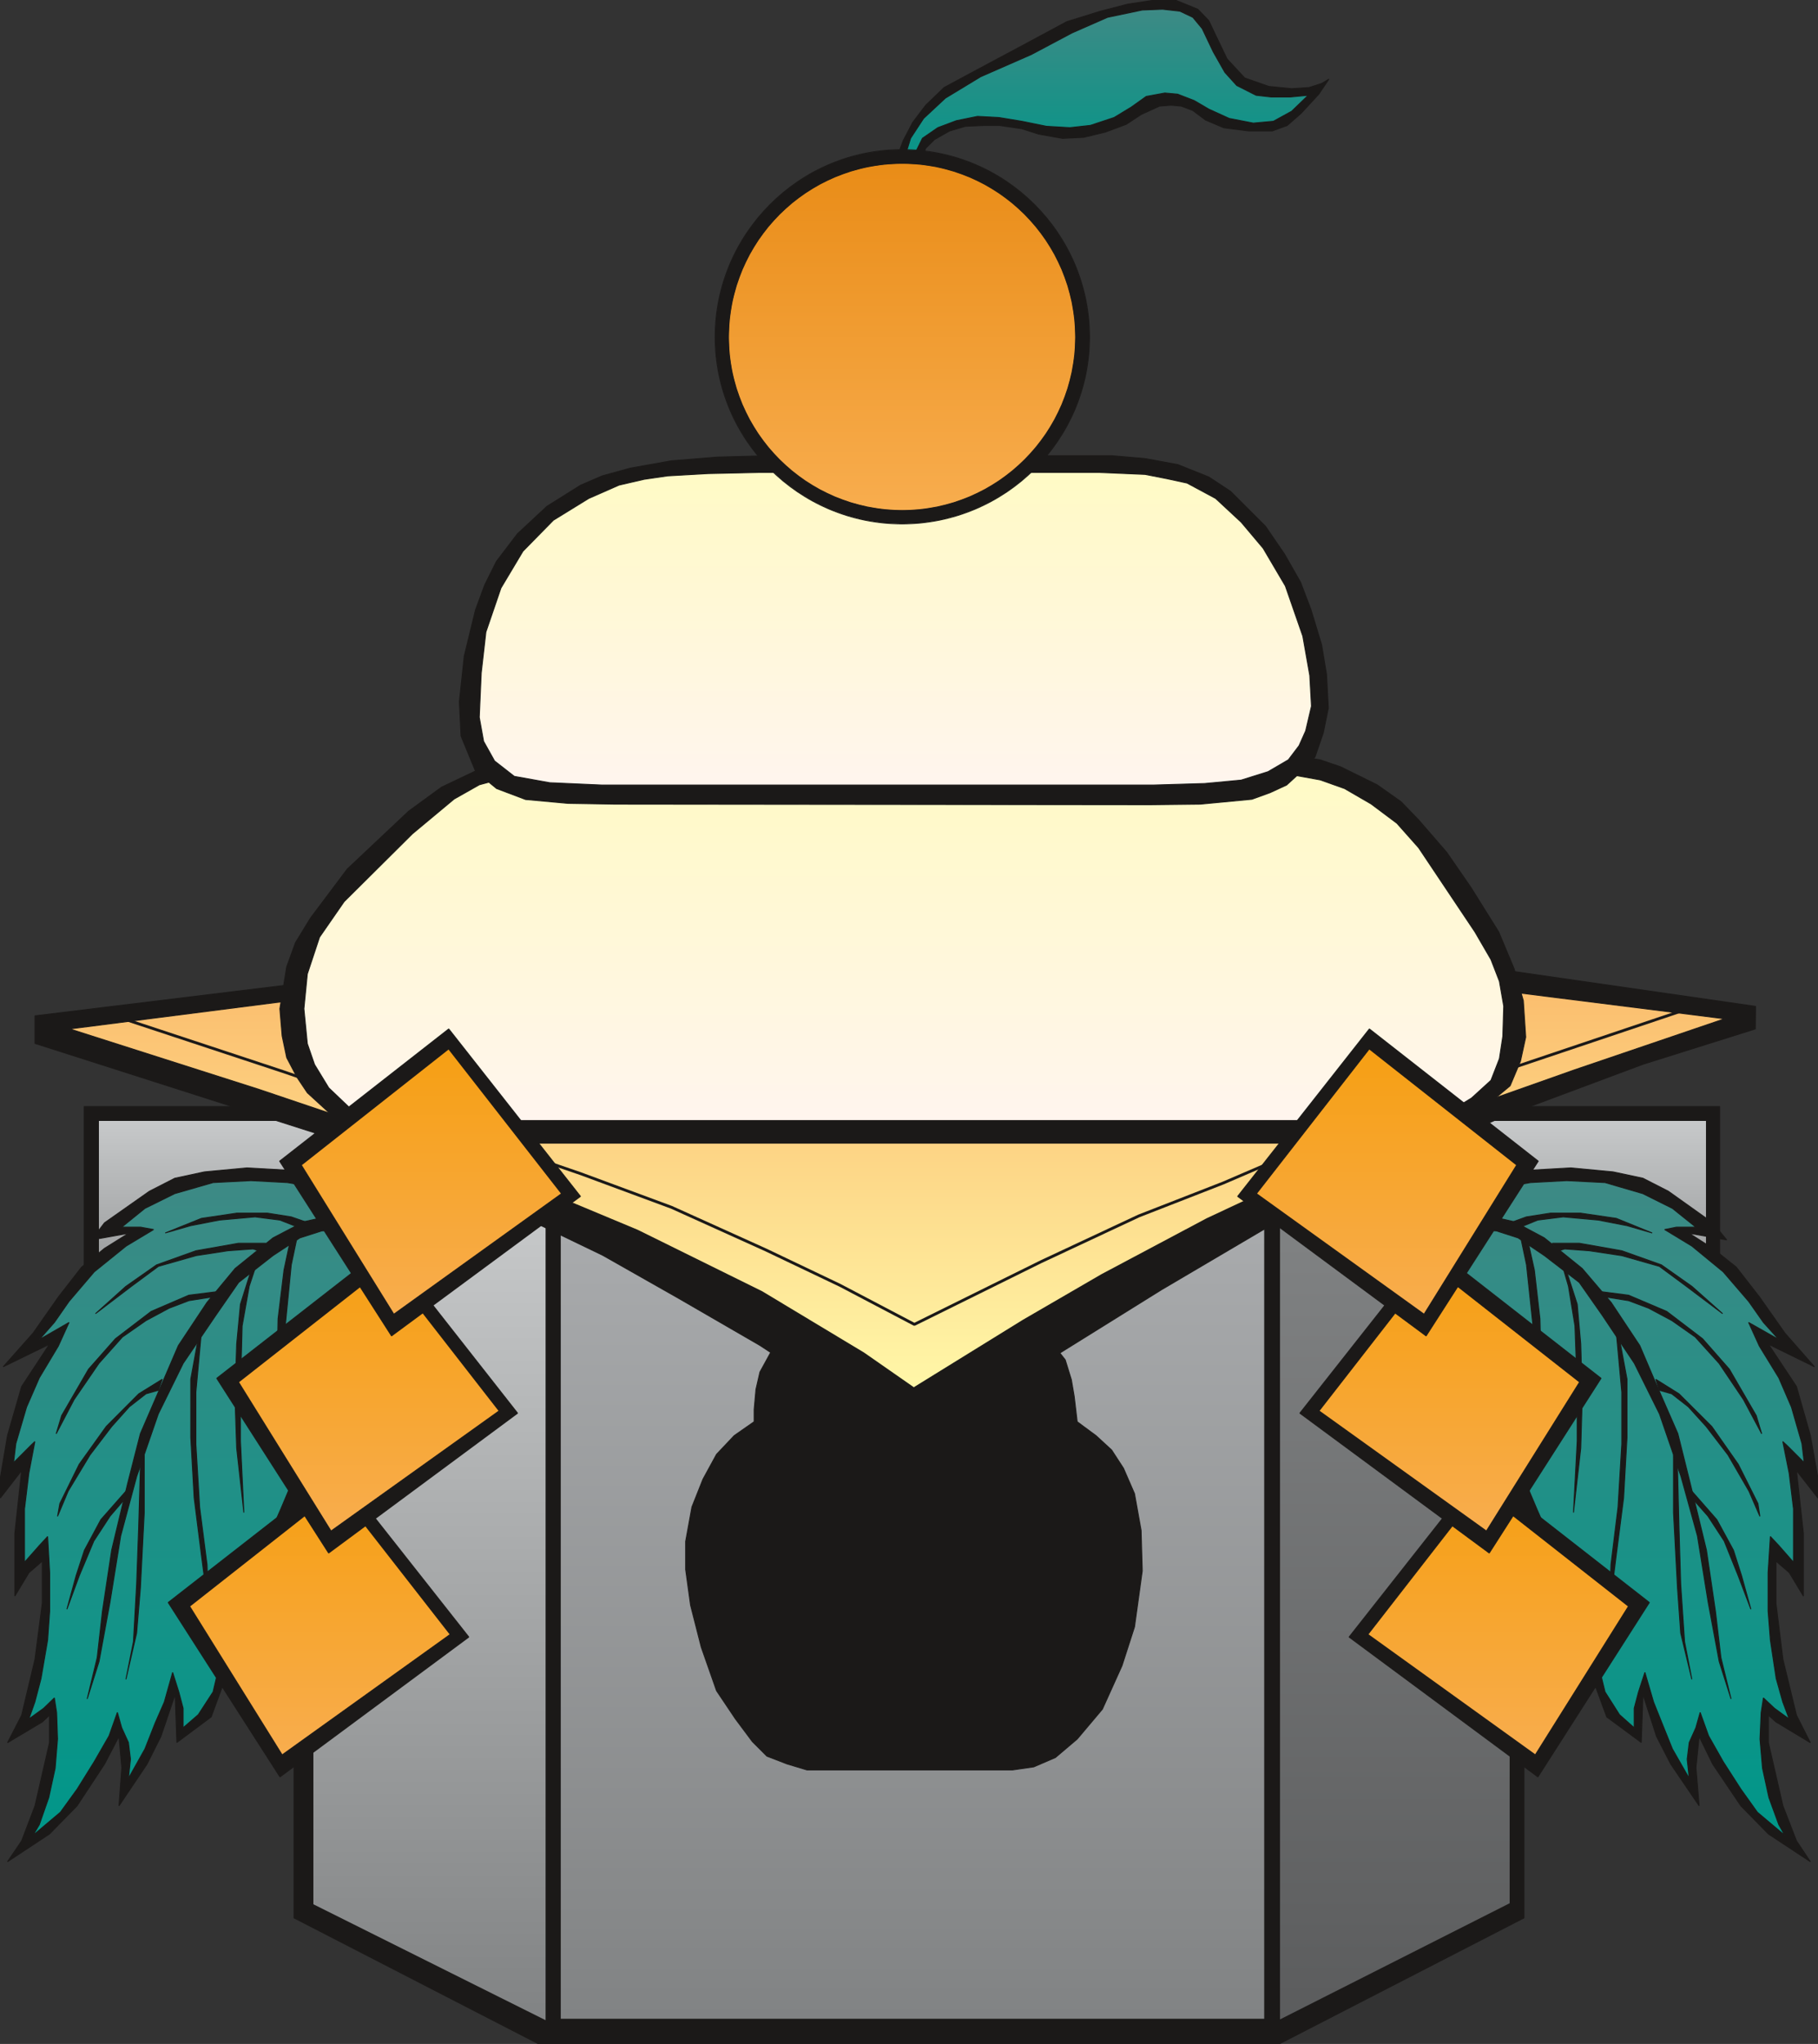<svg xmlns="http://www.w3.org/2000/svg" version="1.2" width="602.986" height="677.745" viewBox="0 0 15954 17932" preserveAspectRatio="xMidYMid" fill-rule="evenodd" stroke-width="28.222" stroke-linejoin="round" xml:space="preserve"><rect x="0" y="0" width="15954" height="17932" fill="#333333" stroke="none"/><defs class="ClipPathGroup"><clipPath id="a" clipPathUnits="userSpaceOnUse"><path d="M0 0h15954v17932H0z"/></clipPath></defs><g class="SlideGroup"><g class="Slide" clip-path="url(#a)"><g class="Page"><g class="com.sun.star.drawing.PolyPolygonShape"><path class="BoundingBox" fill="none" d="M735 9704h14361v2281H735z"/><defs><linearGradient id="b" x1="7915" y1="11980" x2="7915" y2="9708" gradientUnits="userSpaceOnUse"><stop offset="0" style="stop-color:#1b1918"/><stop offset="1" style="stop-color:#1b1918"/></linearGradient></defs><path style="fill:url(#b)" d="M739 9708h14352v2272H739V9708Z"/><path fill="none" stroke="#1B1918" stroke-width="8" stroke-linejoin="bevel" d="M739 9708h14352v2272H739V9708Z"/></g><g class="com.sun.star.drawing.PolyPolygonShape"><path class="BoundingBox" fill="none" d="M860 9826h14121v2095H860z"/><defs><linearGradient id="c" x1="7919" y1="11916" x2="7919" y2="9830" gradientUnits="userSpaceOnUse"><stop offset="0" style="stop-color:#818384"/><stop offset="1" style="stop-color:#c7c9ca"/></linearGradient></defs><path style="fill:url(#c)" d="M864 9830h14111v2086H864V9830Z"/><path fill="none" stroke="#1B1918" stroke-width="8" stroke-linejoin="bevel" d="M864 9830h14111v2086H864V9830Z"/></g><g class="com.sun.star.drawing.PolyPolygonShape"><path class="BoundingBox" fill="none" d="M2574 10257h10805v7679H2574z"/><defs><linearGradient id="d" x1="7976" y1="17930" x2="7976" y2="10261" gradientUnits="userSpaceOnUse"><stop offset="0" style="stop-color:#1b1918"/><stop offset="1" style="stop-color:#1b1918"/></linearGradient></defs><path style="fill:url(#d)" d="M2580 15170v1656l2146 1105h6501l2147-1105v-5894l-2269-670-6564 248-1963 1532 2 3128Z"/><path fill="none" stroke="#1B1918" stroke-width="8" stroke-linejoin="bevel" d="M2580 15170v1656l2146 1105h6501l2147-1105v-5894l-2269-670-6564 248-1963 1532 2 3128Z"/></g><g class="com.sun.star.drawing.PolyPolygonShape"><path class="BoundingBox" fill="none" d="M2742 10562h2055v7173H2742z"/><defs><linearGradient id="e" x1="3769" y1="17730" x2="3769" y2="10566" gradientUnits="userSpaceOnUse"><stop offset="0" style="stop-color:#818384"/><stop offset="1" style="stop-color:#c7c9ca"/></linearGradient></defs><path style="fill:url(#e)" d="M4792 10566v7164l-2046-1021v-3107l1240-2851 806-185Z"/><path fill="none" stroke="#1B1918" stroke-width="8" stroke-linejoin="bevel" d="M4792 10566v7164l-2046-1021v-3107l1240-2851 806-185Z"/></g><g class="com.sun.star.drawing.PolyPolygonShape"><path class="BoundingBox" fill="none" d="M4913 10471h6190v7249H4913z"/><defs><linearGradient id="f" x1="8007" y1="17715" x2="8007" y2="10475" gradientUnits="userSpaceOnUse"><stop offset="0" style="stop-color:#818384"/><stop offset="1" style="stop-color:#aaacae"/></linearGradient></defs><path style="fill:url(#f)" d="M4917 10475h6181v7240H4917v-7240Z"/><path fill="none" stroke="#1B1918" stroke-width="8" stroke-linejoin="bevel" d="M4917 17715h6181v-7240H4917v7240Z"/></g><g class="com.sun.star.drawing.PolyPolygonShape"><path class="BoundingBox" fill="none" d="M11225 10517h2032v7211h-2032z"/><defs><linearGradient id="g" x1="12240" y1="17723" x2="12240" y2="10521" gradientUnits="userSpaceOnUse"><stop offset="0" style="stop-color:#5b5c5d"/><stop offset="1" style="stop-color:#818384"/></linearGradient></defs><path style="fill:url(#g)" d="M11229 17723v-7202l841 246 1182 2274v3659l-2023 1023Z"/><path fill="none" stroke="#1B1918" stroke-width="8" stroke-linejoin="bevel" d="M11229 17723v-7202l841 246 1182 2274v3659l-2023 1023Z"/></g><g class="com.sun.star.drawing.PolyPolygonShape"><path class="BoundingBox" fill="none" d="M6013 11652h4017v3881H6013z"/><defs><linearGradient id="h" x1="8020" y1="15528" x2="8020" y2="11656" gradientUnits="userSpaceOnUse"><stop offset="0" style="stop-color:#1b1918"/><stop offset="1" style="stop-color:#1b1918"/></linearGradient></defs><path style="fill:url(#h)" d="m7125 11668-179 41-165 124-112 204-35 152-16 178v106l-175 122-155 164-119 218-97 244-55 302v247l43 312 94 369 134 382 165 246 150 201 127 127 176 68 176 53h1803l187-27 190-82 191-162 221-262 172-381 110-341 68-491-10-355-58-323-97-223-104-160-137-126-110-81-55-41-26-221-25-147-54-175-86-109-66-69-69-43-107-28-84-25-1811 12Z"/><path fill="none" stroke="#1B1918" stroke-width="8" stroke-linejoin="bevel" d="m7125 11668-179 41-165 124-112 204-35 152-16 178v106l-175 122-155 164-119 218-97 244-55 302v247l43 312 94 369 134 382 165 246 150 201 127 127 176 68 176 53h1803l187-27 190-82 191-162 221-262 172-381 110-341 68-491-10-355-58-323-97-223-104-160-137-126-110-81-55-41-26-221-25-147-54-175-86-109-66-69-69-43-107-28-84-25-1811 12Z"/></g><g class="com.sun.star.drawing.PolyPolygonShape"><path class="BoundingBox" fill="none" d="M302 8467h15109v4300H302z"/><defs><linearGradient id="i" x1="7856" y1="12761" x2="7856" y2="8470" gradientUnits="userSpaceOnUse"><stop offset="0" style="stop-color:#1b1918"/><stop offset="1" style="stop-color:#1b1918"/></linearGradient></defs><path style="fill:url(#i)" d="M2824 8605 307 8912v242l2700 863 1166 458 1115 537 658 373 724 419 742 488 574 470 1262-859 943-587 891-525 923-469 1202-533 1211-452 986-310 2-198-2484-358-10098 134Z"/><path fill="none" stroke="#1B1918" stroke-width="8" stroke-linejoin="bevel" d="M2824 8605 307 8912v242l2700 863 1166 458 1115 537 658 373 724 419 742 488 574 470 1262-859 943-587 891-525 923-469 1202-533 1211-452 986-310 2-198-2484-358-10098 134Z"/></g><g class="com.sun.star.drawing.PolyPolygonShape"><path class="BoundingBox" fill="none" d="M608 8626h14532v3554H608z"/><defs><linearGradient id="j" x1="7873" y1="12175" x2="7873" y2="8631" gradientUnits="userSpaceOnUse"><stop offset="0" style="stop-color:#fff7a8"/><stop offset="1" style="stop-color:#fbbd6d"/></linearGradient></defs><path style="fill:url(#j)" d="M2760 8752 612 9027l1663 531 1247 421 1019 374 1054 440 1092 539 894 538 438 305 958-592 691-401 924-491 930-435 1156-467 1142-404 1314-447-2439-307-9935 121Z"/><path fill="none" stroke="#1B1918" stroke-width="8" stroke-linejoin="bevel" d="M2760 8752 612 9027l1663 531 1247 421 1019 374 1054 440 1092 539 894 538 438 305 958-592 691-401 924-491 930-435 1156-467 1142-404 1314-447-2439-307-9935 121Z"/></g><g fill="none" class="com.sun.star.drawing.PolyLineShape"><path class="BoundingBox" d="M1046 8836h13785v2797H1046z"/><path stroke="#1B1918" stroke-width="25" stroke-linejoin="bevel" d="m1059 8930 1422 470 2615 897 797 295 828 374 650 310 653 343 1110-549 859-402 741-289 951-409 971-394 2161-727"/></g><g class="com.sun.star.drawing.PolyPolygonShape"><path class="BoundingBox" fill="none" d="M2452 6595h10942v3439H2452z"/><defs><linearGradient id="k" x1="7922" y1="10029" x2="7922" y2="6599" gradientUnits="userSpaceOnUse"><stop offset="0" style="stop-color:#1b1918"/><stop offset="1" style="stop-color:#1b1918"/></linearGradient></defs><path style="fill:url(#k)" d="m4414 6700-241 64-298 142-289 211-539 508-322 429-132 216-77 212-60 368 20 239 40 190 92 175 89 133 188 172 178 132 348 89 477 41 513 8h6824l675-21 437-38 414-104 297-170 204-170 91-216 46-211-21-320-81-280-135-323-243-389-214-310-246-284-155-160-208-147-320-158-178-61-252-43-325-25-6597 101Z"/><path fill="none" stroke="#1B1918" stroke-width="8" stroke-linejoin="bevel" d="m4414 6700-241 64-298 142-289 211-539 508-322 429-132 216-77 212-60 368 20 239 40 190 92 175 89 133 188 172 178 132 348 89 477 41 513 8h6824l675-21 437-38 414-104 297-170 204-170 91-216 46-211-21-320-81-280-135-323-243-389-214-310-246-284-155-160-208-147-320-158-178-61-252-43-325-25-6597 101Z"/></g><g class="com.sun.star.drawing.PolyPolygonShape"><path class="BoundingBox" fill="none" d="M2663 6760h10538v3076H2663z"/><defs><linearGradient id="l" x1="7931" y1="9830" x2="7931" y2="6763" gradientUnits="userSpaceOnUse"><stop offset="0" style="stop-color:#fff5ee"/><stop offset="1" style="stop-color:#fffac5"/></linearGradient></defs><path style="fill:url(#l)" d="m4475 6812-269 73-221 125-366 305-599 595-216 312-107 323-30 305 30 306 63 183 125 205 190 181 239 106h8833l350-30 239-59 178-109 170-155 74-190 30-196 8-265-38-218-74-191-140-241-495-740-190-214-227-170-233-135-214-76-348-63-1480-15H5461l-613 12-373 36Z"/><path fill="none" stroke="#1B1918" stroke-width="8" stroke-linejoin="bevel" d="m4475 6812-269 73-221 125-366 305-599 595-216 312-107 323-30 305 30 306 63 183 125 205 190 181 239 106h8833l350-30 239-59 178-109 170-155 74-190 30-196 8-265-38-218-74-191-140-241-495-740-190-214-227-170-233-135-214-76-348-63-1480-15H5461l-613 12-373 36Z"/></g><g class="com.sun.star.drawing.PolyPolygonShape"><path class="BoundingBox" fill="none" d="M-1 10242h3571v6096H-1z"/><defs><linearGradient id="m" x1="1784" y1="16332" x2="1784" y2="10245" gradientUnits="userSpaceOnUse"><stop offset="0" style="stop-color:#1b1918"/><stop offset="1" style="stop-color:#1b1918"/></linearGradient></defs><path style="fill:url(#m)" d="m2886 10378-363-112-355-20-374 35-260 56-223 114-394 277-114 150 325-58-211 132-201 165-203 261-223 318-262 295 406-198-244 371-124 429-63 371v178l187-241-60 551v551l124-206 117-101v368l-64 493-117 491-124 241 305-182 63-59v241l-127 554-117 307-124 183 368-243 242-247 241-366 127-243 25 274-25 335 246-366 122-243 125-369 15 422 301-224 299-813 610-925 302-1041 501-1470-679-436Z"/><path fill="none" stroke="#1B1918" stroke-width="8" stroke-linejoin="bevel" d="m2886 10378-363-112-355-20-374 35-260 56-223 114-394 277-114 150 325-58-211 132-201 165-203 261-223 318-262 295 406-198-244 371-124 429-63 371v178l187-241-60 551v551l124-206 117-101v368l-64 493-117 491-124 241 305-182 63-59v241l-127 554-117 307-124 183 368-243 242-247 241-366 127-243 25 274-25 335 246-366 122-243 125-369 15 422 301-224 299-813 610-925 302-1041 501-1470-679-436Z"/></g><g class="com.sun.star.drawing.PolyPolygonShape"><path class="BoundingBox" fill="none" d="M115 10354h3096v5753H115z"/><defs><linearGradient id="n" x1="1662" y1="10358" x2="1662" y2="16102" gradientUnits="userSpaceOnUse"><stop offset="0" style="stop-color:#3d8a85"/><stop offset="1" style="stop-color:#009789"/></linearGradient></defs><path style="fill:url(#n)" d="m2743 10413-221-38-320-17-332 17-337 97-261 129-204 165h166l114 21-241 145-280 226-221 259-129 185-132 150 261-150-94 207-167 279-112 257-94 320-20 167 152-152 35-33-53 279-38 313v467l130-147 73-79 18 318v337l-18 254-58 337-54 206-53 149 130-94 94-91 20 129 8 232-21 256-56 257-83 238-56 94 241-203 147-203 150-241 130-226 73-206 38 135 59 129 18 147-18 168 145-259 89-226 81-185 73-260 54 171 38 144v171l133-115 130-200 127-542 467-1062 742-1764-18-800-445-262Z"/><path fill="none" stroke="#1B1918" stroke-width="8" stroke-linejoin="bevel" d="m2743 10413-221-38-320-17-332 17-337 97-261 129-204 165h166l114 21-241 145-280 226-221 259-129 185-132 150 261-150-94 207-167 279-112 257-94 320-20 167 152-152 35-33-53 279-38 313v467l130-147 73-79 18 318v337l-18 254-58 337-54 206-53 149 130-94 94-91 20 129 8 232-21 256-56 257-83 238-56 94 241-203 147-203 150-241 130-226 73-206 38 135 59 129 18 147-18 168 145-259 89-226 81-185 73-260 54 171 38 144v171l133-115 130-200 127-542 467-1062 742-1764-18-800-445-262Z"/></g><g class="com.sun.star.drawing.PolyPolygonShape"><path class="BoundingBox" fill="none" d="M761 10651h2334v4260H761z"/><defs><linearGradient id="o" x1="1927" y1="14905" x2="1927" y2="10655" gradientUnits="userSpaceOnUse"><stop offset="0" style="stop-color:#1b1918"/><stop offset="1" style="stop-color:#1b1918"/></linearGradient></defs><path style="fill:url(#o)" d="m2950 10655-282 63-272 142-333 269-247 298-251 378-143 333-190 439-112 438-140 584-81 536-46 407-88 363 104-328 96-520 94-582 140-521 190-549 219-445 287-422 199-287 302-236 236-155 191-61 267-18-140-126Z"/><path fill="none" stroke="#1B1918" stroke-width="8" stroke-linejoin="bevel" d="m2950 10655-282 63-272 142-333 269-247 298-251 378-143 333-190 439-112 438-140 584-81 536-46 407-88 363 104-328 96-520 94-582 140-521 190-549 219-445 287-422 199-287 302-236 236-155 191-61 267-18-140-126Z"/></g><g class="com.sun.star.drawing.PolyPolygonShape"><path class="BoundingBox" fill="none" d="M2424 10875h183v1502h-183z"/><defs><linearGradient id="p" x1="2515" y1="12371" x2="2515" y2="10879" gradientUnits="userSpaceOnUse"><stop offset="0" style="stop-color:#1b1918"/><stop offset="1" style="stop-color:#1b1918"/></linearGradient></defs><path style="fill:url(#p)" d="m2538 10927-46 216-52 427-12 570v231l64-625 64-649 46-218-64 48Z"/><path fill="none" stroke="#1B1918" stroke-width="8" stroke-linejoin="bevel" d="m2538 10927-46 216-52 427-12 570v231l64-625 64-649 46-218-64 48Z"/></g><g class="com.sun.star.drawing.PolyPolygonShape"><path class="BoundingBox" fill="none" d="M2058 11126h185v2149h-185z"/><defs><linearGradient id="q" x1="2150" y1="13270" x2="2150" y2="11130" gradientUnits="userSpaceOnUse"><stop offset="0" style="stop-color:#1b1918"/><stop offset="1" style="stop-color:#1b1918"/></linearGradient></defs><path style="fill:url(#q)" d="m2205 11142-95 300-33 349-15 470 15 444 63 565-30-628v-460l15-550 62-348 51-154-33 12Z"/><path fill="none" stroke="#1B1918" stroke-width="8" stroke-linejoin="bevel" d="m2205 11142-95 300-33 349-15 470 15 444 63 565-30-628v-460l15-550 62-348 51-154-33 12Z"/></g><g class="com.sun.star.drawing.PolyPolygonShape"><path class="BoundingBox" fill="none" d="M1670 11677h167v2464h-167z"/><defs><linearGradient id="r" x1="1753" y1="14135" x2="1753" y2="11680" gradientUnits="userSpaceOnUse"><stop offset="0" style="stop-color:#1b1918"/><stop offset="1" style="stop-color:#1b1918"/></linearGradient></defs><path style="fill:url(#r)" d="m1737 11757-63 343v509l30 533 64 506 64 488-15-409-65-504-33-553v-456l33-361 16-172-31 76Z"/><path fill="none" stroke="#1B1918" stroke-width="8" stroke-linejoin="bevel" d="m1737 11757-63 343v509l30 533 64 506 64 488-15-409-65-504-33-553v-456l33-361 16-172-31 76Z"/></g><g class="com.sun.star.drawing.PolyPolygonShape"><path class="BoundingBox" fill="none" d="M1100 12759h171v1980h-171z"/><defs><linearGradient id="s" x1="1185" y1="14733" x2="1185" y2="12763" gradientUnits="userSpaceOnUse"><stop offset="0" style="stop-color:#1b1918"/><stop offset="1" style="stop-color:#1b1918"/></linearGradient></defs><path style="fill:url(#s)" d="m1232 12874-15 522-18 500-28 507-66 330 94-406 33-395 34-663v-506l-34 111Z"/><path fill="none" stroke="#1B1918" stroke-width="8" stroke-linejoin="bevel" d="m1232 12874-15 522-18 500-28 507-66 330 94-406 33-395 34-663v-506l-34 111Z"/></g><g class="com.sun.star.drawing.PolyPolygonShape"><path class="BoundingBox" fill="none" d="M1446 10639h1242v183H1446z"/><defs><linearGradient id="t" x1="2066" y1="10817" x2="2066" y2="10643" gradientUnits="userSpaceOnUse"><stop offset="0" style="stop-color:#1b1918"/><stop offset="1" style="stop-color:#1b1918"/></linearGradient></defs><path style="fill:url(#t)" d="m2683 10720-127-44-209-33h-269l-310 46-318 128 223-64 252-49 313-28 219 28 163 64 63-48Z"/><path fill="none" stroke="#1B1918" stroke-width="8" stroke-linejoin="bevel" d="m2683 10720-127-44-209-33h-269l-310 46-318 128 223-64 252-49 313-28 219 28 163 64 63-48Z"/></g><g class="com.sun.star.drawing.PolyPolygonShape"><path class="BoundingBox" fill="none" d="M834 10903h1504v627H834z"/><defs><linearGradient id="u" x1="1585" y1="11525" x2="1585" y2="10907" gradientUnits="userSpaceOnUse"><stop offset="0" style="stop-color:#1b1918"/><stop offset="1" style="stop-color:#1b1918"/></linearGradient></defs><path style="fill:url(#u)" d="M2333 10907h-239l-374 66-346 124-270 189-266 239 314-239 238-176 330-94 280-43 221-16 49 16 63-66Z"/><path fill="none" stroke="#1B1918" stroke-width="8" stroke-linejoin="bevel" d="M2333 10907h-239l-374 66-346 124-270 189-266 239 314-239 238-176 330-94 280-43 221-16 49 16 63-66Z"/></g><g class="com.sun.star.drawing.PolyPolygonShape"><path class="BoundingBox" fill="none" d="M489 11329h1412v1255H489z"/><defs><linearGradient id="v" x1="1194" y1="12579" x2="1194" y2="11333" gradientUnits="userSpaceOnUse"><stop offset="0" style="stop-color:#1b1918"/><stop offset="1" style="stop-color:#1b1918"/></linearGradient></defs><path style="fill:url(#v)" d="m1896 11333-239 30-330 142-314 240-236 267-236 407-48 160 157-300 218-318 206-231 207-144 203-109 173-66 208-33 31-45Z"/><path fill="none" stroke="#1B1918" stroke-width="8" stroke-linejoin="bevel" d="m1896 11333-239 30-330 142-314 240-236 267-236 407-48 160 157-300 218-318 206-231 207-144 203-109 173-66 208-33 31-45Z"/></g><g class="com.sun.star.drawing.PolyPolygonShape"><path class="BoundingBox" fill="none" d="M501 12097h927v1211H501z"/><defs><linearGradient id="w" x1="964" y1="13303" x2="964" y2="12101" gradientUnits="userSpaceOnUse"><stop offset="0" style="stop-color:#1b1918"/><stop offset="1" style="stop-color:#1b1918"/></linearGradient></defs><path style="fill:url(#w)" d="m1423 12101-205 127-286 287-237 331-170 345-20 112 93-221 192-318 190-249 155-173 146-114 109-31 33-96Z"/><path fill="none" stroke="#1B1918" stroke-width="8" stroke-linejoin="bevel" d="m1423 12101-205 127-286 287-237 331-170 345-20 112 93-221 192-318 190-249 155-173 146-114 109-31 33-96Z"/></g><g class="com.sun.star.drawing.PolyPolygonShape"><path class="BoundingBox" fill="none" d="M583 13077h528v1046H583z"/><defs><linearGradient id="x" x1="846" y1="14117" x2="846" y2="13080" gradientUnits="userSpaceOnUse"><stop offset="0" style="stop-color:#1b1918"/><stop offset="1" style="stop-color:#1b1918"/></linearGradient></defs><path style="fill:url(#x)" d="m1106 13081-221 251-144 268-73 223-81 295 109-295 127-303 143-219 109-127 31-93Z"/><path fill="none" stroke="#1B1918" stroke-width="8" stroke-linejoin="bevel" d="m1106 13081-221 251-144 268-73 223-81 295 109-295 127-303 143-219 109-127 31-93Z"/></g><g class="com.sun.star.drawing.PolyPolygonShape"><path class="BoundingBox" fill="none" d="M1472 12896h2647v2698H1472z"/><defs><linearGradient id="y" x1="2795" y1="15589" x2="2795" y2="12901" gradientUnits="userSpaceOnUse"><stop offset="0" style="stop-color:#1b1918"/><stop offset="1" style="stop-color:#1b1918"/></linearGradient></defs><path style="fill:url(#y)" d="m2962 12901-1486 1158 981 1530 1657-1227-1152-1461Z"/><path fill="none" stroke="#1B1918" stroke-width="8" stroke-linejoin="bevel" d="m2962 12901-1486 1158 981 1530 1657-1227-1152-1461Z"/></g><g class="com.sun.star.drawing.PolyPolygonShape"><path class="BoundingBox" fill="none" d="M1660 13067h2296v2334H1660z"/><defs><linearGradient id="z" x1="2807" y1="15395" x2="2807" y2="13070" gradientUnits="userSpaceOnUse"><stop offset="0" style="stop-color:#f8ad4e"/><stop offset="1" style="stop-color:#f69f13"/></linearGradient></defs><path style="fill:url(#z)" d="m2962 13071-1298 1021 812 1304 1475-1057-989-1268Z"/><path fill="none" stroke="#1B1918" stroke-width="8" stroke-linejoin="bevel" d="m2962 13071-1298 1021 812 1304 1475-1057-989-1268Z"/></g><g class="com.sun.star.drawing.PolyPolygonShape"><path class="BoundingBox" fill="none" d="M1898 10928h2649v2702H1898z"/><defs><linearGradient id="A" x1="3222" y1="13624" x2="3222" y2="10931" gradientUnits="userSpaceOnUse"><stop offset="0" style="stop-color:#1b1918"/><stop offset="1" style="stop-color:#1b1918"/></linearGradient></defs><path style="fill:url(#A)" d="m3391 10932-1489 1160 982 1533 1658-1227-1151-1466Z"/><path fill="none" stroke="#1B1918" stroke-width="8" stroke-linejoin="bevel" d="m3391 10932-1489 1160 982 1533 1658-1227-1151-1466Z"/></g><g class="com.sun.star.drawing.PolyPolygonShape"><path class="BoundingBox" fill="none" d="M2089 11103h2296v2334H2089z"/><defs><linearGradient id="B" x1="3236" y1="13431" x2="3236" y2="11106" gradientUnits="userSpaceOnUse"><stop offset="0" style="stop-color:#f8ad4e"/><stop offset="1" style="stop-color:#f69f13"/></linearGradient></defs><path style="fill:url(#B)" d="m3391 11107-1298 1018 812 1307 1475-1054-989-1271Z"/><path fill="none" stroke="#1B1918" stroke-width="8" stroke-linejoin="bevel" d="m3391 11107-1298 1018 812 1307 1475-1054-989-1271Z"/></g><g class="com.sun.star.drawing.PolyPolygonShape"><path class="BoundingBox" fill="none" d="M2450 9023h2649v2702H2450z"/><defs><linearGradient id="C" x1="3774" y1="11719" x2="3774" y2="9026" gradientUnits="userSpaceOnUse"><stop offset="0" style="stop-color:#1b1918"/><stop offset="1" style="stop-color:#1b1918"/></linearGradient></defs><path style="fill:url(#C)" d="m3938 9027-1484 1160 982 1533 1658-1224-1156-1469Z"/><path fill="none" stroke="#1B1918" stroke-width="8" stroke-linejoin="bevel" d="m3938 9027-1484 1160 982 1533 1658-1224-1156-1469Z"/></g><g class="com.sun.star.drawing.PolyPolygonShape"><path class="BoundingBox" fill="none" d="M2640 9197h2293v2338H2640z"/><defs><linearGradient id="D" x1="3786" y1="11530" x2="3786" y2="9202" gradientUnits="userSpaceOnUse"><stop offset="0" style="stop-color:#f8ad4e"/><stop offset="1" style="stop-color:#f69f13"/></linearGradient></defs><path style="fill:url(#D)" d="m3937 9202-1293 1019 812 1309 1472-1058-991-1270Z"/><path fill="none" stroke="#1B1918" stroke-width="8" stroke-linejoin="bevel" d="m3937 9202-1293 1019 812 1309 1472-1058-991-1270Z"/></g><g class="com.sun.star.drawing.PolyPolygonShape"><path class="BoundingBox" fill="none" d="M12384 10242h3575v6096h-3575z"/><defs><linearGradient id="E" x1="14170" y1="16332" x2="14170" y2="10245" gradientUnits="userSpaceOnUse"><stop offset="0" style="stop-color:#1b1918"/><stop offset="1" style="stop-color:#1b1918"/></linearGradient></defs><path style="fill:url(#E)" d="m13068 10378 364-112 353-20 371 35 262 56 223 114 389 277 123 150-329-58 206 132 207 165 203 261 224 318 259 295-404-198 246 371 122 429 66 371v178l-188-241 61 551v551l-124-206-117-101v368l61 493 119 491 122 241-302-182-66-59v241l127 554 119 307 122 183-368-243-242-247-247-366-119-243-28 274 28 335-249-366-125-243-119-369-15 422-303-224-299-813-613-925-308-1041-492-1470 680-436Z"/><path fill="none" stroke="#1B1918" stroke-width="8" stroke-linejoin="bevel" d="m13068 10378 364-112 353-20 371 35 262 56 223 114 389 277 123 150-329-58 206 132 207 165 203 261 224 318 259 295-404-198 246 371 122 429 66 371v178l-188-241 61 551v551l-124-206-117-101v368l61 493 119 491 122 241-302-182-66-59v241l127 554 119 307 122 183-368-243-242-247-247-366-119-243-28 274 28 335-249-366-125-243-119-369-15 422-303-224-299-813-613-925-308-1041-492-1470 680-436Z"/></g><g class="com.sun.star.drawing.PolyPolygonShape"><path class="BoundingBox" fill="none" d="M12739 10354h3099v5753h-3099z"/><defs><linearGradient id="F" x1="14288" y1="10358" x2="14288" y2="16102" gradientUnits="userSpaceOnUse"><stop offset="0" style="stop-color:#3d8a85"/><stop offset="1" style="stop-color:#009789"/></linearGradient></defs><path style="fill:url(#F)" d="m13210 10413 221-38 318-17 336 17 332 97 259 129 206 165h-170l-104 21 239 145 275 226 223 259 130 185 135 150-265-150 94 207 171 279 111 257 92 320 20 167-152-152-36-33 56 279 38 313v467l-129-147-74-79-20 318v337l20 254 51 337 58 206 56 149-129-94-97-91-20 129-10 232 22 256 56 257 87 238 53 94-241-203-145-203-155-241-128-226-74-206-38 135-58 129-18 147 18 168-148-259-91-226-74-185-76-260-56 171-38 144v171l-129-115-127-200-132-542-466-1062-744-1764 22-800 445-262Z"/><path fill="none" stroke="#1B1918" stroke-width="8" stroke-linejoin="bevel" d="m13210 10413 221-38 318-17 336 17 332 97 259 129 206 165h-170l-104 21 239 145 275 226 223 259 130 185 135 150-265-150 94 207 171 279 111 257 92 320 20 167-152-152-36-33 56 279 38 313v467l-129-147-74-79-20 318v337l20 254 51 337 58 206 56 149-129-94-97-91-20 129-10 232 22 256 56 257 87 238 53 94-241-203-145-203-155-241-128-226-74-206-38 135-58 129-18 147 18 168-148-259-91-226-74-185-76-260-56 171-38 144v171l-129-115-127-200-132-542-466-1062-744-1764 22-800 445-262Z"/></g><g class="com.sun.star.drawing.PolyPolygonShape"><path class="BoundingBox" fill="none" d="M12858 10651h2338v4260h-2338z"/><defs><linearGradient id="G" x1="14027" y1="14905" x2="14027" y2="10655" gradientUnits="userSpaceOnUse"><stop offset="0" style="stop-color:#1b1918"/><stop offset="1" style="stop-color:#1b1918"/></linearGradient></defs><path style="fill:url(#G)" d="m13005 10655 282 63 265 142 333 269 254 298 251 378 142 333 192 439 109 438 142 584 79 536 48 407 89 363-104-328-97-520-94-582-144-521-189-549-221-445-282-422-201-287-307-236-230-155-190-61-269-18 142-126Z"/><path fill="none" stroke="#1B1918" stroke-width="8" stroke-linejoin="bevel" d="m13005 10655 282 63 265 142 333 269 254 298 251 378 142 333 192 439 109 438 142 584 79 536 48 407 89 363-104-328-97-520-94-582-144-521-189-549-221-445-282-422-201-287-307-236-230-155-190-61-269-18 142-126Z"/></g><g class="com.sun.star.drawing.PolyPolygonShape"><path class="BoundingBox" fill="none" d="M13346 10875h188v1502h-188z"/><defs><linearGradient id="H" x1="13439" y1="12371" x2="13439" y2="10879" gradientUnits="userSpaceOnUse"><stop offset="0" style="stop-color:#1b1918"/><stop offset="1" style="stop-color:#1b1918"/></linearGradient></defs><path style="fill:url(#H)" d="m13417 10927 48 216 49 427 15 570v231l-64-625-69-649-46-218 67 48Z"/><path fill="none" stroke="#1B1918" stroke-width="8" stroke-linejoin="bevel" d="m13417 10927 48 216 49 427 15 570v231l-64-625-69-649-46-218 67 48Z"/></g><g class="com.sun.star.drawing.PolyPolygonShape"><path class="BoundingBox" fill="none" d="M13715 11126h176v2149h-176z"/><defs><linearGradient id="I" x1="13802" y1="13270" x2="13802" y2="11130" gradientUnits="userSpaceOnUse"><stop offset="0" style="stop-color:#1b1918"/><stop offset="1" style="stop-color:#1b1918"/></linearGradient></defs><path style="fill:url(#I)" d="m13744 11142 97 300 31 349 13 470-13 444-64 565 33-628v-460l-20-550-57-348-45-154 25 12Z"/><path fill="none" stroke="#1B1918" stroke-width="8" stroke-linejoin="bevel" d="m13744 11142 97 300 31 349 13 470-13 444-64 565 33-628v-460l-20-550-57-348-45-154 25 12Z"/></g><g class="com.sun.star.drawing.PolyPolygonShape"><path class="BoundingBox" fill="none" d="M14118 11677h165v2464h-165z"/><defs><linearGradient id="J" x1="14200" y1="14135" x2="14200" y2="11680" gradientUnits="userSpaceOnUse"><stop offset="0" style="stop-color:#1b1918"/><stop offset="1" style="stop-color:#1b1918"/></linearGradient></defs><path style="fill:url(#J)" d="m14214 11757 64 343v509l-30 533-65 506-61 488 15-409 62-504 33-553v-456l-33-361-16-172 31 76Z"/><path fill="none" stroke="#1B1918" stroke-width="8" stroke-linejoin="bevel" d="m14214 11757 64 343v509l-30 533-65 506-61 488 15-409 62-504 33-553v-456l-33-361-16-172 31 76Z"/></g><g class="com.sun.star.drawing.PolyPolygonShape"><path class="BoundingBox" fill="none" d="M14681 12759h171v1980h-171z"/><defs><linearGradient id="K" x1="14766" y1="14733" x2="14766" y2="12763" gradientUnits="userSpaceOnUse"><stop offset="0" style="stop-color:#1b1918"/><stop offset="1" style="stop-color:#1b1918"/></linearGradient></defs><path style="fill:url(#K)" d="m14721 12874 13 522 15 500 34 507 64 330-98-406-28-395-35-663v-506l35 111Z"/><path fill="none" stroke="#1B1918" stroke-width="8" stroke-linejoin="bevel" d="m14721 12874 13 522 15 500 34 507 64 330-98-406-28-395-35-663v-506l35 111Z"/></g><g class="com.sun.star.drawing.PolyPolygonShape"><path class="BoundingBox" fill="none" d="M13270 10639h1235v183h-1235z"/><defs><linearGradient id="L" x1="13886" y1="10817" x2="13886" y2="10643" gradientUnits="userSpaceOnUse"><stop offset="0" style="stop-color:#1b1918"/><stop offset="1" style="stop-color:#1b1918"/></linearGradient></defs><path style="fill:url(#L)" d="m13274 10720 121-44 211-33h264l314 46 315 128-221-64-252-49-308-28-224 28-157 64-63-48Z"/><path fill="none" stroke="#1B1918" stroke-width="8" stroke-linejoin="bevel" d="m13274 10720 121-44 211-33h264l314 46 315 128-221-64-252-49-308-28-224 28-157 64-63-48Z"/></g><g class="com.sun.star.drawing.PolyPolygonShape"><path class="BoundingBox" fill="none" d="M13618 10903h1504v627h-1504z"/><defs><linearGradient id="M" x1="14369" y1="11525" x2="14369" y2="10907" gradientUnits="userSpaceOnUse"><stop offset="0" style="stop-color:#1b1918"/><stop offset="1" style="stop-color:#1b1918"/></linearGradient></defs><path style="fill:url(#M)" d="M13622 10907h236l374 66 348 124 268 189 269 239-317-239-238-176-330-94-285-43-216-16-51 16-58-66Z"/><path fill="none" stroke="#1B1918" stroke-width="8" stroke-linejoin="bevel" d="M13622 10907h236l374 66 348 124 268 189 269 239-317-239-238-176-330-94-285-43-216-16-51 16-58-66Z"/></g><g class="com.sun.star.drawing.PolyPolygonShape"><path class="BoundingBox" fill="none" d="M14055 11329h1410v1255h-1410z"/><defs><linearGradient id="N" x1="14759" y1="12579" x2="14759" y2="11333" gradientUnits="userSpaceOnUse"><stop offset="0" style="stop-color:#1b1918"/><stop offset="1" style="stop-color:#1b1918"/></linearGradient></defs><path style="fill:url(#N)" d="m14059 11333 233 30 334 142 315 240 235 267 236 407 48 160-160-300-214-318-209-231-205-144-204-109-176-66-206-33-27-45Z"/><path fill="none" stroke="#1B1918" stroke-width="8" stroke-linejoin="bevel" d="m14059 11333 233 30 334 142 315 240 235 267 236 407 48 160-160-300-214-318-209-231-205-144-204-109-176-66-206-33-27-45Z"/></g><g class="com.sun.star.drawing.PolyPolygonShape"><path class="BoundingBox" fill="none" d="M14526 12097h923v1211h-923z"/><defs><linearGradient id="O" x1="14987" y1="13303" x2="14987" y2="12101" gradientUnits="userSpaceOnUse"><stop offset="0" style="stop-color:#1b1918"/><stop offset="1" style="stop-color:#1b1918"/></linearGradient></defs><path style="fill:url(#O)" d="m14531 12101 203 127 288 287 232 331 173 345 17 112-96-221-184-318-191-249-157-173-146-114-109-31-30-96Z"/><path fill="none" stroke="#1B1918" stroke-width="8" stroke-linejoin="bevel" d="m14531 12101 203 127 288 287 232 331 173 345 17 112-96-221-184-318-191-249-157-173-146-114-109-31-30-96Z"/></g><g class="com.sun.star.drawing.PolyPolygonShape"><path class="BoundingBox" fill="none" d="M14842 13077h528v1046h-528z"/><defs><linearGradient id="P" x1="15105" y1="14117" x2="15105" y2="13080" gradientUnits="userSpaceOnUse"><stop offset="0" style="stop-color:#1b1918"/><stop offset="1" style="stop-color:#1b1918"/></linearGradient></defs><path style="fill:url(#P)" d="m14846 13081 220 251 146 268 71 223 82 295-112-295-122-303-143-219-112-127-30-93Z"/><path fill="none" stroke="#1B1918" stroke-width="8" stroke-linejoin="bevel" d="m14846 13081 220 251 146 268 71 223 82 295-112-295-122-303-143-219-112-127-30-93Z"/></g><g class="com.sun.star.drawing.PolyPolygonShape"><path class="BoundingBox" fill="none" d="M11835 12896h2644v2698h-2644z"/><defs><linearGradient id="Q" x1="13156" y1="15589" x2="13156" y2="12901" gradientUnits="userSpaceOnUse"><stop offset="0" style="stop-color:#1b1918"/><stop offset="1" style="stop-color:#1b1918"/></linearGradient></defs><path style="fill:url(#Q)" d="m12990 12901 1484 1158-978 1530-1657-1227 1151-1461Z"/><path fill="none" stroke="#1B1918" stroke-width="8" stroke-linejoin="bevel" d="m12990 12901 1484 1158-978 1530-1657-1227 1151-1461Z"/></g><g class="com.sun.star.drawing.PolyPolygonShape"><path class="BoundingBox" fill="none" d="M12000 13067h2296v2334h-2296z"/><defs><linearGradient id="R" x1="13147" y1="15395" x2="13147" y2="13070" gradientUnits="userSpaceOnUse"><stop offset="0" style="stop-color:#f8ad4e"/><stop offset="1" style="stop-color:#f69f13"/></linearGradient></defs><path style="fill:url(#R)" d="m12990 13071 1301 1021-818 1304-1469-1057 986-1268Z"/><path fill="none" stroke="#1B1918" stroke-width="8" stroke-linejoin="bevel" d="m12990 13071 1301 1021-818 1304-1469-1057 986-1268Z"/></g><g class="com.sun.star.drawing.PolyPolygonShape"><path class="BoundingBox" fill="none" d="M11403 10928h2652v2702h-2652z"/><defs><linearGradient id="S" x1="12728" y1="13624" x2="12728" y2="10931" gradientUnits="userSpaceOnUse"><stop offset="0" style="stop-color:#1b1918"/><stop offset="1" style="stop-color:#1b1918"/></linearGradient></defs><path style="fill:url(#S)" d="m12563 10932 1487 1160-981 1533-1662-1227 1156-1466Z"/><path fill="none" stroke="#1B1918" stroke-width="8" stroke-linejoin="bevel" d="m12563 10932 1487 1160-981 1533-1662-1227 1156-1466Z"/></g><g class="com.sun.star.drawing.PolyPolygonShape"><path class="BoundingBox" fill="none" d="M11571 11103h2296v2334h-2296z"/><defs><linearGradient id="T" x1="12718" y1="13431" x2="12718" y2="11106" gradientUnits="userSpaceOnUse"><stop offset="0" style="stop-color:#f8ad4e"/><stop offset="1" style="stop-color:#f69f13"/></linearGradient></defs><path style="fill:url(#T)" d="m12564 11107 1298 1018-818 1307-1469-1054 989-1271Z"/><path fill="none" stroke="#1B1918" stroke-width="8" stroke-linejoin="bevel" d="m12564 11107 1298 1018-818 1307-1469-1054 989-1271Z"/></g><g class="com.sun.star.drawing.PolyPolygonShape"><path class="BoundingBox" fill="none" d="M10857 9023h2647v2702h-2647z"/><defs><linearGradient id="U" x1="12180" y1="11719" x2="12180" y2="9026" gradientUnits="userSpaceOnUse"><stop offset="0" style="stop-color:#1b1918"/><stop offset="1" style="stop-color:#1b1918"/></linearGradient></defs><path style="fill:url(#U)" d="m12017 9027 1482 1160-984 1533-1654-1224 1156-1469Z"/><path fill="none" stroke="#1B1918" stroke-width="8" stroke-linejoin="bevel" d="m12017 9027 1482 1160-984 1533-1654-1224 1156-1469Z"/></g><g class="com.sun.star.drawing.PolyPolygonShape"><path class="BoundingBox" fill="none" d="M11022 9197h2293v2338h-2293z"/><defs><linearGradient id="V" x1="12168" y1="11530" x2="12168" y2="9202" gradientUnits="userSpaceOnUse"><stop offset="0" style="stop-color:#f8ad4e"/><stop offset="1" style="stop-color:#f69f13"/></linearGradient></defs><path style="fill:url(#V)" d="m12016 9202 1294 1019-813 1309-1471-1058 990-1270Z"/><path fill="none" stroke="#1B1918" stroke-width="8" stroke-linejoin="bevel" d="m12016 9202 1294 1019-813 1309-1471-1058 990-1270Z"/></g><g class="com.sun.star.drawing.PolyPolygonShape"><path class="BoundingBox" fill="none" d="M4027 3994h7635v3071H4027z"/><defs><linearGradient id="W" x1="7844" y1="7060" x2="7844" y2="3998" gradientUnits="userSpaceOnUse"><stop offset="0" style="stop-color:#1b1918"/><stop offset="1" style="stop-color:#1b1918"/></linearGradient></defs><path style="fill:url(#W)" d="m6746 3998-450 12-406 33-358 64-247 68-190 82-295 185-259 241-185 243-102 205-81 219-99 406-43 401 15 301 127 308 185 152 254 96 371 34 417 7 4694 5 440-5 452-43 160-58 145-67 127-116 122-130 73-213 44-217-16-295-43-259-94-310-91-239-140-246-168-245-307-307-190-125-272-109-287-53-292-25H6746Z"/><path fill="none" stroke="#1B1918" stroke-width="8" stroke-linejoin="bevel" d="m6746 3998-450 12-406 33-358 64-247 68-190 82-295 185-259 241-185 243-102 205-81 219-99 406-43 401 15 301 127 308 185 152 254 96 371 34 417 7 4694 5 440-5 452-43 160-58 145-67 127-116 122-130 73-213 44-217-16-295-43-259-94-310-91-239-140-246-168-245-307-307-190-125-272-109-287-53-292-25H6746Z"/></g><g class="com.sun.star.drawing.PolyPolygonShape"><path class="BoundingBox" fill="none" d="M4202 4141h7312v2751H4202z"/><defs><linearGradient id="X" x1="7857" y1="6887" x2="7857" y2="4145" gradientUnits="userSpaceOnUse"><stop offset="0" style="stop-color:#fff5ee"/><stop offset="1" style="stop-color:#fffac5"/></linearGradient></defs><path style="fill:url(#X)" d="m5432 4256-266 117-310 191-267 272-193 323-132 386-41 361-17 387 38 211 96 172 173 135 312 56 452 20h4853l442-13 320-30 236-74 178-104 94-124 58-130 51-217-15-269-61-345-153-440-195-331-193-229-224-208-251-135-175-38-193-38-397-17H6657l-445 10-353 20-206 30-221 51Z"/><path fill="none" stroke="#1B1918" stroke-width="8" stroke-linejoin="bevel" d="m5432 4256-266 117-310 191-267 272-193 323-132 386-41 361-17 387 38 211 96 172 173 135 312 56 452 20h4853l442-13 320-30 236-74 178-104 94-124 58-130 51-217-15-269-61-345-153-440-195-331-193-229-224-208-251-135-175-38-193-38-397-17H6657l-445 10-353 20-206 30-221 51Z"/></g><g class="com.sun.star.drawing.PolyPolygonShape"><path class="BoundingBox" fill="none" d="M7867-1h3801v1618H7867z"/><defs><linearGradient id="Y" x1="9766" y1="1611" x2="9766" y2="2" gradientUnits="userSpaceOnUse"><stop offset="0" style="stop-color:#1b1918"/><stop offset="1" style="stop-color:#1b1918"/></linearGradient></defs><path style="fill:url(#Y)" d="m7871 1526 5-158 50-134 84-161 114-150 161-155 226-122 427-228 424-228 293-91 243-63 219-33h203l191 78 96 99 69 145 92 192 155 167 211 74 201 20 152-10 112-36 63-38-89 132-155 168-122 107-132 48h-205l-219-28-161-68-112-84-101-38-89-8-102 8-160 73-132 87-183 68-190 46-186 9-208-37-150-48-191-28h-143l-160 7-139 41-132 75-77 76-38 104v84l8 66-104 58-119-86Z"/><path fill="none" stroke="#1B1918" stroke-width="8" stroke-linejoin="bevel" d="m7871 1526 5-158 50-134 84-161 114-150 161-155 226-122 427-228 424-228 293-91 243-63 219-33h203l191 78 96 99 69 145 92 192 155 167 211 74 201 20 152-10 112-36 63-38-89 132-155 168-122 107-132 48h-205l-219-28-161-68-112-84-101-38-89-8-102 8-160 73-132 87-183 68-190 46-186 9-208-37-150-48-191-28h-143l-160 7-139 41-132 75-77 76-38 104v84l8 66-104 58-119-86Z"/></g><g class="com.sun.star.drawing.PolyPolygonShape"><path class="BoundingBox" fill="none" d="M7934 77h3551v1481H7934z"/><defs><linearGradient id="Z" x1="9709" y1="81" x2="9709" y2="1553" gradientUnits="userSpaceOnUse"><stop offset="0" style="stop-color:#3d8a85"/><stop offset="1" style="stop-color:#009789"/></linearGradient></defs><path style="fill:url(#Z)" d="M7938 1518v-132l53-173 114-174 191-178 310-188 445-195 356-189 312-137 305-64 178-7 152 17 114 54 82 99 97 204 102 180 104 115 170 86 132 15h168l157-15-145 140-160 88-177 16-211-41-178-81-130-76-145-56-112-10-163 30-132 94-150 91-208 69-180 20-206-12-216-44-201-33-188-10-186 38-162 61-135 93-56 114-10 107v119l-91-35Z"/><path fill="none" stroke="#1B1918" stroke-width="8" stroke-linejoin="bevel" d="M7938 1518v-132l53-173 114-174 191-178 310-188 445-195 356-189 312-137 305-64 178-7 152 17 114 54 82 99 97 204 102 180 104 115 170 86 132 15h168l157-15-145 140-160 88-177 16-211-41-178-81-130-76-145-56-112-10-163 30-132 94-150 91-208 69-180 20-206-12-216-44-201-33-188-10-186 38-162 61-135 93-56 114-10 107v119l-91-35Z"/></g><g class="com.sun.star.drawing.ClosedBezierShape"><path class="BoundingBox" fill="none" d="M6272 1309h3294v3292H6272z"/><defs><linearGradient id="aa" x1="7918" y1="4595" x2="7918" y2="1312" gradientUnits="userSpaceOnUse"><stop offset="0" style="stop-color:#1b1918"/><stop offset="1" style="stop-color:#1b1918"/></linearGradient></defs><path style="fill:url(#aa)" d="m9561 2957-8 167-25 163-41 157-55 150-70 143-82 135-95 127-106 116-117 106-126 95-136 82-144 69-151 55-158 41-163 25-168 8-167-8-163-25-157-41-151-55-143-69-135-82-126-95-117-106-106-116-94-127-83-135-69-143-55-150-41-157-25-163-8-167 8-168 25-162 41-158 55-151 69-143 83-136 94-127 106-116 117-107 126-94 135-83 143-69 151-56 157-40 163-25 167-9 168 9 163 25 158 40 151 56 144 69 136 83 126 94 117 107 106 116 95 127 82 136 70 143 55 151 41 158 25 162 8 168Z"/><path fill="none" stroke="#1B1918" stroke-width="8" stroke-linejoin="bevel" d="M9561 2957c0 903-737 1639-1645 1639-904 0-1640-736-1640-1639 0-905 736-1644 1640-1644 908 0 1645 739 1645 1644Z"/></g><g class="com.sun.star.drawing.ClosedBezierShape"><path class="BoundingBox" fill="none" d="M6388 1429h3056v3055H6388z"/><defs><linearGradient id="ab" x1="7916" y1="4479" x2="7916" y2="1433" gradientUnits="userSpaceOnUse"><stop offset="0" style="stop-color:#f8ad4e"/><stop offset="1" style="stop-color:#e98c17"/></linearGradient></defs><path style="fill:url(#ab)" d="m9439 2958-8 155-23 151-38 146-51 139-64 133-76 126-88 117-98 108-108 98-117 88-126 76-133 64-139 51-146 38-151 23-155 8-156-8-151-23-146-38-140-51-134-64-126-76-117-88-108-98-99-108-87-117-77-126-64-133-51-139-38-146-23-151-8-155 8-156 23-151 38-146 51-140 64-134 77-126 87-117 99-108 108-99 117-87 126-77 134-64 140-51 146-38 151-23 156-8 155 8 151 23 146 38 139 51 133 64 126 77 117 87 108 99 98 108 88 117 76 126 64 134 51 140 38 146 23 151 8 156Z"/><path fill="none" stroke="#1B1918" stroke-width="8" stroke-linejoin="bevel" d="M9439 2958c0 838-683 1521-1521 1521-842 0-1525-683-1525-1521 0-842 683-1525 1525-1525 838 0 1521 683 1521 1525Z"/></g></g></g></g></svg>
